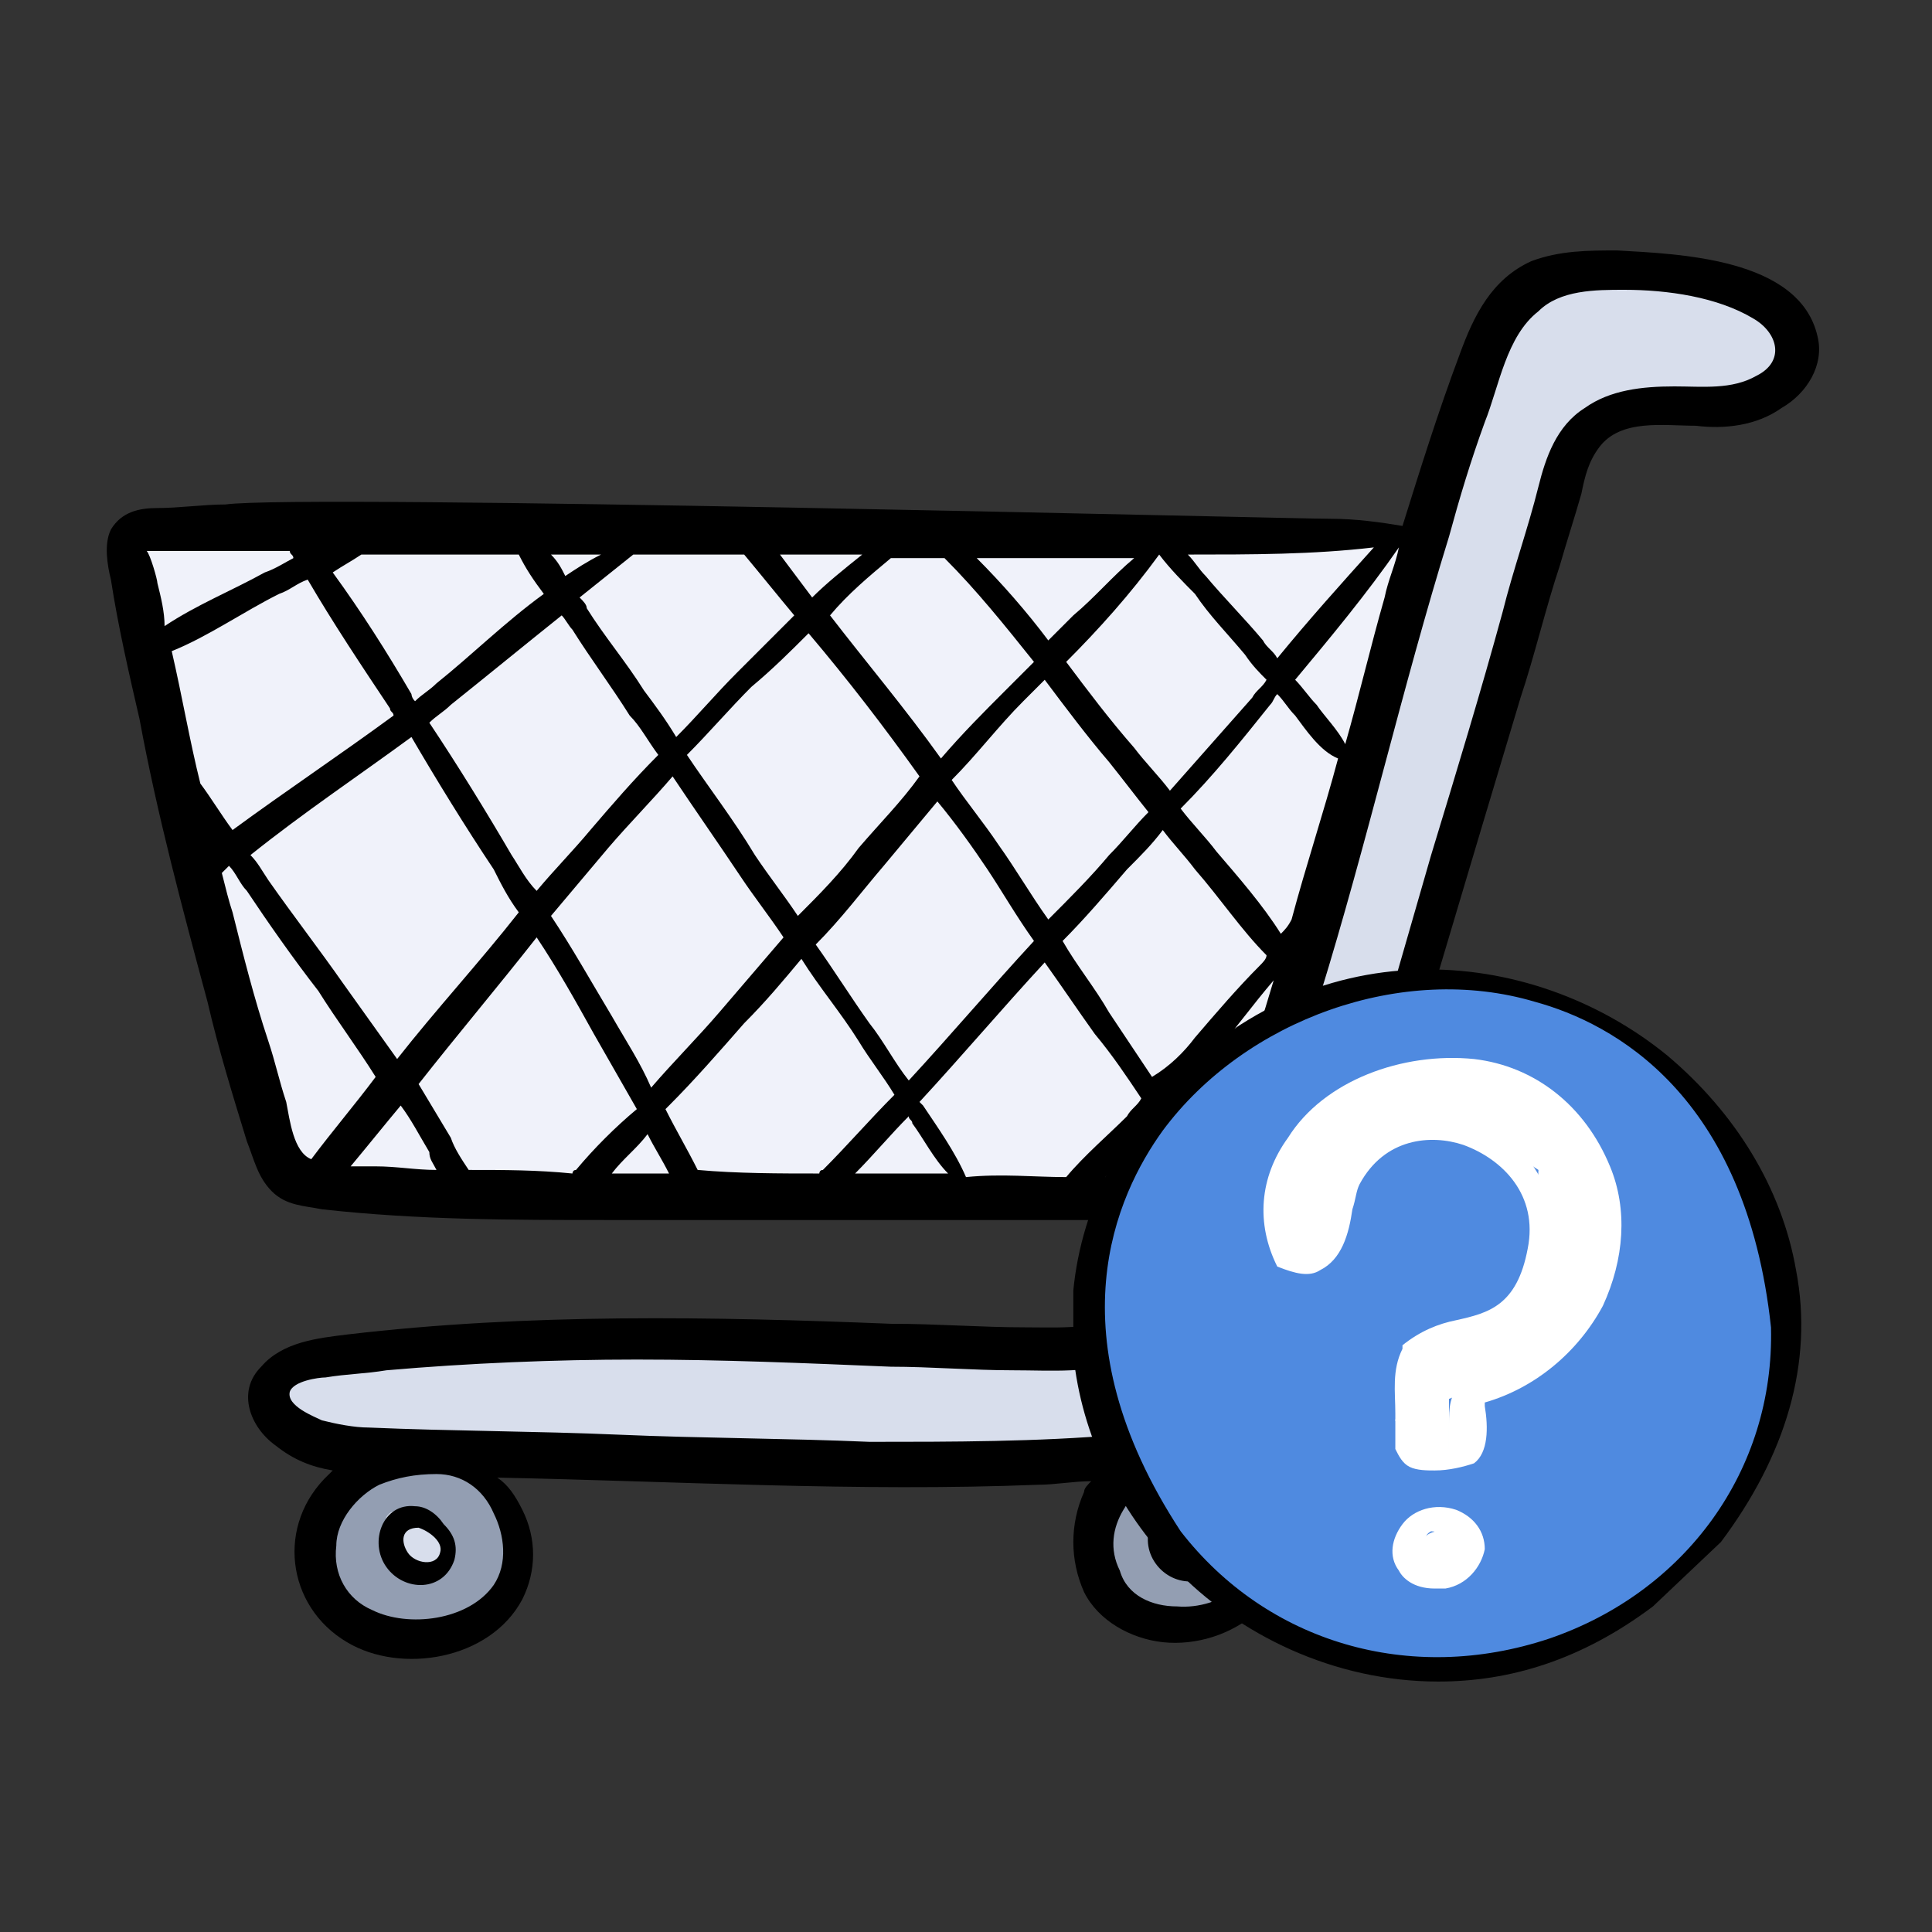 <svg version="1.1" id="Layer_1" xmlns="http://www.w3.org/2000/svg" xmlns:xlink="http://www.w3.org/1999/xlink" x="0" y="0" viewBox="0 0 54 54" style="enable-background:new 0 0 54 54" xml:space="preserve"><rect x="0" y="0" width="54" height="54" fill="#333333" stroke="none"/><style>.st1{fill:#d8deec}.st2{fill:#939eb2}.st5{fill:#fff}</style><path d="m39.5 15-29.1-.2-6.8.1 4.2 17.5 1.1.7 25.1.4 4.8-14.2.7-4.3z" style="fill:#f0f2fa"/><path class="st1" d="m42.7 8.1-2.3 4.2-6.9 22.4-1.8 2.9-5.2-.1-15.5.2-3.3.7.3 1.5 6.2.8 16.6.2 3.9-1.1s1.4-1 1.9-2.3c.5-1.3 5.6-19.4 5.6-19.4l2.5-6.5 4.4-.4 1.4-1.4-1-1.8-3.9-.3-2.9.4z"/><path class="st2" d="M33.1 40.7c-1.6-.1-2.8.8-2.6 2.3.3 1.5.2 2.4 2 2.4s3.1-.7 3.1-1.8c-.1-1.2-1.3-2.8-2.5-2.9zM12.6 40.9c.7.3 1.5.8 1.8 1.6.2.4.2.9.1 1.3-.1.3-.1.7-.3 1-.3.5-1.1.7-1.6.8-.6.1-1.1.1-1.7-.2-.5-.3-1.1-.5-1.4-1-.4-.5-.5-1.2-.4-1.8.1-.7.3-1.2.9-1.5.3-.2.4-.2.8-.3.1 0 .3-.1.4-.1.3-.1.7.1 1.4.2z"/><path class="st1" d="M33.1 42.3c.3 0 .8.4.8.7.1.3-.2.8-.5.9-.4.1-.8-.3-1-.6-.1-.2 0-.5.1-.7.3-.3.4-.3.6-.3zM11.6 42.4c.3.1.6.4.8.7.2.4-.1.9-.5.9-.5 0-1-.2-1.2-.7-.1-.3 0-.6.1-.9.2-.3.4-.1.8 0z"/><path d="M11.6 42.1c.3 0 .6.2.8.5.3.3.4.6.3 1-.3.9-1.4.9-1.9.2s-.1-1.8.8-1.7zm-.2 1.3c.2.3.8.4.9 0 .1-.3-.3-.6-.6-.7-.5 0-.5.4-.3.7zM33.1 42c.3 0 .6.2.8.5.3.3.4.6.3 1-.3.9-1.4.9-1.9.2s-.1-1.7.8-1.7zm-.2 1.3c.2.3.8.4.9 0 .1-.3-.3-.6-.6-.7-.5 0-.5.5-.3.7z"/><path d="M4.4 14.2c.6 0 1.3-.1 1.9-.1 2.2-.3 29.7.4 30.9.4.7 0 1.4.1 2 .2.5-1.6 1-3.2 1.6-4.8.4-1.1.9-2.1 2-2.6.8-.3 1.6-.3 2.4-.3 1.7.1 5.1.2 5.6 2.4.2.8-.3 1.6-1 2-.7.5-1.6.6-2.4.5-.9 0-2.1-.2-2.7.6-.3.4-.4.8-.5 1.3-.2.7-.4 1.3-.6 2-.4 1.2-.7 2.5-1.1 3.7-1.5 5-3 10-4.4 14.9-.4 1.2-.7 2.4-1.1 3.6-.3.9-.8 1.8-1.6 2.3-.2.1-.5.3-.7.4.7.5 1.2 1.3 1.3 1.9.4 2-1.6 3.5-3.5 3.3-.9-.1-1.8-.6-2.2-1.4-.4-.9-.4-1.9 0-2.8 0-.1.1-.2.2-.3-.5 0-1 .1-1.5.1-5 .2-10.1-.1-15.1-.2.3.2.5.5.7.9.4.8.4 1.7 0 2.5-.9 1.7-3.4 2.1-4.9 1.2-1.7-1-2-3.3-.5-4.7l.1-.1c-.6-.1-1.1-.3-1.6-.7-.7-.5-1.1-1.5-.4-2.2.6-.7 1.6-.8 2.4-.9 5.1-.6 10.2-.5 15.2-.3 1.3 0 2.5.1 3.8.1 1.1 0 2.3.1 3.1-.7.6-.6 1-1.4 1.4-2.3H17c-2.7 0-5.3 0-8-.3-.5-.1-1-.1-1.4-.5-.4-.4-.5-.9-.7-1.4-.4-1.3-.8-2.6-1.1-3.9-.7-2.6-1.4-5.2-1.9-7.9-.3-1.3-.6-2.6-.8-3.9-.1-.4-.2-1 0-1.4.3-.5.8-.6 1.3-.6zm11.8 2.5c.1.1.2.2.2.3.5.8 1.1 1.5 1.6 2.3.3.4.6.8.9 1.3.6-.6 1.1-1.2 1.7-1.8l1.6-1.6c-.5-.6-.9-1.1-1.4-1.7h-3.1l-1.5 1.2zm.6-1.2h-1.4c.2.2.3.4.4.6.3-.2.6-.4 1-.6zm5.9 1.2c.4-.4.9-.8 1.4-1.2h-2.3l.9 1.2zm.5.5c1 1.3 2.1 2.6 3.1 4 .6-.7 1.2-1.3 1.8-1.9l.8-.8c-.8-1-1.6-2-2.5-2.9h-1.5c-.6.5-1.2 1-1.7 1.6zm6.1.7.7-.7c.6-.5 1.1-1.1 1.7-1.6h-4.4c.7.7 1.4 1.5 2 2.3zm.5.6c.6.8 1.2 1.6 1.9 2.4.3.4.7.8 1 1.2.8-.9 1.5-1.7 2.3-2.6.1-.2.3-.3.4-.5-.2-.2-.4-.4-.6-.7-.5-.6-1-1.1-1.4-1.7-.3-.3-.7-.7-1-1.1-.8 1.1-1.7 2.1-2.6 3zm3.2 4.1c.3.4.7.8 1 1.2.6.7 1.3 1.5 1.8 2.3.1-.1.2-.2.3-.4.4-1.5.9-3 1.3-4.5-.5-.2-.9-.8-1.2-1.2-.2-.2-.3-.4-.5-.6-.1.1-.1.2-.2.3-.8 1-1.6 2-2.5 2.9zm.4 6.4c.6-.7 1.2-1.4 1.8-2 .1-.1.2-.2.2-.3-.7-.7-1.3-1.6-2-2.4-.3-.4-.6-.7-.9-1.1-.3.4-.6.7-1 1.1-.6.7-1.2 1.4-1.8 2 .4.7.9 1.3 1.3 2l1.2 1.8c.5-.3.9-.7 1.2-1.1zm-.6 1.8c.4.5.8 1 1.1 1.6.3-.7.5-1.3.7-2 .4-1 .7-2 1-3-.6.7-1.1 1.4-1.7 2.1-.3.4-.7.8-1.1 1.3zM31 23.9c.4-.4.7-.8 1.1-1.2-.4-.5-.7-.9-1.1-1.4-.6-.7-1.2-1.5-1.8-2.3l-.6.6c-.7.7-1.3 1.5-2 2.2.4.6.9 1.2 1.3 1.8.5.7.9 1.4 1.4 2.1.6-.6 1.2-1.2 1.7-1.8zm-3.4.4c-.4-.6-.9-1.3-1.4-1.9l-1.5 1.8c-.6.7-1.2 1.5-1.9 2.2.5.7 1 1.5 1.5 2.2.4.5.7 1.1 1.1 1.6 1.2-1.3 2.3-2.6 3.5-3.9-.5-.7-.9-1.4-1.3-2zm-3.6-.6c.6-.7 1.2-1.3 1.7-2-1-1.4-2-2.7-3.1-4-.5.5-1 1-1.6 1.5-.6.6-1.2 1.3-1.8 1.9.6.9 1.3 1.8 1.9 2.8.4.6.8 1.1 1.2 1.7.6-.6 1.2-1.2 1.7-1.9zm-3.3.8c-.6-.9-1.3-1.9-1.9-2.8-.6.7-1.2 1.3-1.8 2-.5.6-1.1 1.3-1.6 1.9.6.9 1.1 1.8 1.7 2.8.4.7.8 1.3 1.1 2 .6-.7 1.3-1.4 1.9-2.1l1.8-2.1c-.4-.6-.8-1.1-1.2-1.7zm-4.2-1.3c.6-.7 1.2-1.4 1.9-2.1-.3-.4-.5-.8-.8-1.1-.5-.8-1.1-1.6-1.6-2.4-.1-.1-.2-.3-.3-.4-1 .8-2.1 1.7-3.1 2.5-.2.2-.4.3-.6.5.8 1.2 1.6 2.5 2.3 3.7.2.3.4.7.7 1 .5-.6 1-1.1 1.5-1.7zm-2.7 1.1c-.8-1.2-1.6-2.5-2.3-3.7-1.5 1.1-3 2.1-4.5 3.3.2.2.3.4.5.7.7 1 1.4 1.9 2.1 2.9l1.5 2.1c1.1-1.4 2.3-2.7 3.4-4.1-.3-.4-.5-.8-.7-1.2zm-2.2-4.7c.2-.2.4-.3.6-.5 1-.8 1.9-1.7 3-2.5-.3-.4-.5-.7-.7-1.1h-4.4c-.3.2-.5.3-.8.5.8 1.1 1.5 2.2 2.2 3.4 0 0 0 .1.1.2zm21.6-4.1c.2.2.3.4.5.6.5.6 1.1 1.2 1.6 1.8.1.2.3.3.4.5.9-1.1 1.8-2.1 2.7-3.1-1.7.2-3.4.2-5.2.2zm3 3.5c.2.2.4.5.6.7.2.3.6.7.8 1.1.4-1.4.7-2.7 1.1-4.1.1-.5.3-.9.4-1.4-.9 1.3-1.9 2.5-2.9 3.7zm-4.9 24.9c.2.7.9 1 1.6 1 1.2.1 2.6-.8 2.2-2.2-.3-1-1.4-1.8-2.4-1.5-.6.1-1 .5-1.3 1-.3.5-.4 1.1-.1 1.7zM10.4 45c1 .5 2.7.3 3.4-.7.4-.6.3-1.4 0-2-.3-.7-.9-1.1-1.6-1.1-.6 0-1.1.1-1.6.3-.6.3-1.2 1-1.2 1.7-.1.8.3 1.5 1 1.8zm21.1-7c-1 .4-2.1.3-3.2.3s-2.3-.1-3.4-.1c-2.4-.1-4.7-.2-7.1-.2-2.3 0-4.7.1-7 .3-.6.1-1.1.1-1.7.2-.2 0-.9.1-1 .4-.1.4.7.7.9.8.4.1.9.2 1.3.2 2.3.1 4.7.1 7 .2s4.7.1 7 .2c2.3 0 4.7 0 7-.2 1-.1 2-.1 3-.5s1.4-1.2 1.7-2.1c1.4-4.5 2.7-9.1 4-13.6.7-2.3 1.4-4.6 2-6.8.3-1.2.7-2.3 1-3.5.2-.8.5-1.7 1.3-2.2.7-.5 1.6-.6 2.5-.6.8 0 1.6.1 2.3-.3.8-.4.6-1.2-.1-1.6-1-.6-2.4-.8-3.6-.8-.8 0-1.8 0-2.4.6-.9.7-1.1 2.1-1.5 3.1-.4 1.1-.7 2.1-1 3.2-1.3 4.2-2.3 8.6-3.6 12.8-.6 2.1-1.4 4.1-2.2 6.1-.7 1.6-1.5 3.5-3.2 4.1zm2.1-5.1h.2c-.6-.4-1-1-1.4-1.6l-.3.3c-.4.4-.8.9-1.2 1.3h2.7zm-3.8 0c.5-.6 1.2-1.2 1.7-1.7.1-.2.3-.3.4-.5-.4-.6-.8-1.2-1.3-1.8-.5-.7-.9-1.3-1.4-2-1.2 1.3-2.3 2.6-3.5 3.9l.1.1c.4.6.9 1.3 1.2 2 1-.1 1.9 0 2.8 0zm-3.3-.1c-.4-.4-.7-1-1-1.4 0-.1-.1-.1-.1-.2-.5.5-1 1.1-1.5 1.6h2.6zm-3.6 0s0-.1.1-.1c.7-.7 1.3-1.4 2-2.1-.3-.5-.7-1-1-1.5-.5-.8-1.1-1.5-1.6-2.3-.5.6-1 1.2-1.6 1.8-.7.8-1.4 1.6-2.1 2.3l-.1.1c.3.6.6 1.1.9 1.7 1.1.1 2.3.1 3.4.1zm-4.2 0c-.2-.4-.4-.7-.6-1.1-.3.4-.7.7-1 1.1h1.6zm-5.6-.1c1 0 1.9 0 2.9.1 0 0 0-.1.1-.1.5-.6 1.1-1.2 1.7-1.7l-1.2-2.1c-.5-.9-1-1.8-1.6-2.7-1.1 1.4-2.2 2.7-3.3 4.1l.9 1.5c.1.3.3.6.5.9zm-2.6-.1c.6 0 1.1.1 1.7.1-.1-.2-.2-.3-.2-.5-.3-.5-.5-.9-.8-1.3-.5.6-.9 1.1-1.4 1.7h.7zm-4-7.1c.3 1.2.6 2.4 1 3.6.2.6.3 1.1.5 1.7.1.5.2 1.4.7 1.6.6-.8 1.2-1.5 1.8-2.3-.5-.8-1.1-1.6-1.6-2.4-.7-.9-1.4-1.9-2-2.8-.2-.2-.3-.5-.5-.7l-.2.2c.1.4.2.8.3 1.1zm-.9-3.6c.3.4.6.9.9 1.3 1.5-1.1 3-2.1 4.5-3.2 0-.1-.1-.1-.1-.2-.8-1.2-1.6-2.4-2.3-3.6-.3.1-.5.3-.8.4-1 .5-2 1.2-3 1.6.3 1.3.5 2.5.8 3.7zm-1.2-5.6c.1.4.2.8.2 1.2.9-.6 1.9-1 2.8-1.5.3-.1.6-.3.8-.4 0-.1-.1-.1-.1-.2h-4c.1.1.3.8.3.9z"/><defs><path id="SVGID_1_" d="M30 27h20.4v20H30z"/></defs><clipPath id="SVGID_00000129914027568033126780000000169168903071856777_"><use xlink:href="#SVGID_1_" style="overflow:visible"/></clipPath><g style="clip-path:url(#SVGID_00000129914027568033126780000000169168903071856777_)"><path d="M40.2 46.6c5.4 0 9.8-4.3 9.8-9.6s-4.4-9.6-9.8-9.6-9.8 4.3-9.8 9.6 4.4 9.6 9.8 9.6z" style="fill:#4f8ae0"/><path class="st5" d="M40.2 44c.4 0 .6-.3.6-.6 0-.4-.3-.6-.6-.6s-.6.3-.6.6c-.1.3.2.6.6.6zM35.7 34.8v-2l.8-1.4 1.8-1.3 1.5-.3 2.1.3 2.1 1.8.7 2.9-.5 1.7-1 1.2-1.7 1-1 .4v1.7h-1.1l-.4-1.1.4-1.9.5-.3 2-.7 1-1.7.1-2.4-1.7-1.1-2.2.2-1.4 1-1 2-.4.5-.6-.5z"/><path d="M48.1 43.1c1.8-2.4 2.6-5 2.1-7.6-.4-2.3-1.7-4.4-3.6-6-3.8-3.1-10-3.7-14.3 1.2-3.8 4.7-2.5 10 .5 13.1 1.8 1.9 4.5 3.2 7.4 3.2 2 0 4-.6 6-2.1l1.9-1.8zM33 42.8c-3.6-5.5-1.8-9.4-.5-11.2 2.3-3.1 6.7-4.7 10.4-3.6 2.2.6 5.9 2.6 6.6 9.1.1 4-2.4 7.4-6.2 8.7-3.9 1.3-7.9.1-10.3-3z"/><path class="st5" d="M41.5 39.3v-.1c1.4-.4 2.6-1.4 3.3-2.7.6-1.3.7-2.7.2-3.9-.7-1.7-2.1-2.8-3.8-3-2-.2-4.2.6-5.2 2.2-.8 1.1-.9 2.4-.3 3.6.5.2.9.3 1.2.1.6-.3.8-1 .9-1.7.1-.3.1-.5.2-.7.7-1.3 2-1.4 2.9-1.1 1.1.4 2.1 1.4 1.8 2.9-.3 1.6-1.1 1.8-2 2-.5.1-1 .3-1.5.7v.1c-.3.6-.2 1.2-.2 1.8v1c.1.2.2.4.4.5.2.1.5.1.7.1.4 0 .8-.1 1.1-.2.4-.3.4-1 .3-1.6zm-.6-.6c-.4.2-.4.7-.4 1.1v.7h-.2c-.2 0-.4 0-.5-.1-.2-.2-.2-.8-.1-1.3 0-.3.1-.6 0-.8 0-.4.3-.5.8-.5.2 0 .4 0 .6-.1 1.9-.5 2.5-2.3 2.3-3.7-.2-1.4-1.3-2.7-3.1-2.7H40c-1.8.1-3.3 1.6-3.4 3.6-.2.1-.4.3-.5.2-.3-.2-.3-1.4 0-1.8 1.1-2.2 2.6-3.3 4.4-2.9 1.9.4 3.6 2.3 3.7 4.3.3.9-.1 2.9-3.3 4zM40.7 42.2c-.6-.2-1.2 0-1.5.4-.3.4-.4.9-.1 1.3.1.2.4.5 1 .5h.3c.6-.1 1-.6 1.1-1.1 0-.5-.3-.9-.8-1.1zm-.9 1.2c0-.3 0-.5.2-.6.2 0 .3.1.4.3.1.2.1.5 0 .6-.1.1-.1.1-.2.1-.3 0-.4-.3-.4-.4z"/></g></svg>
